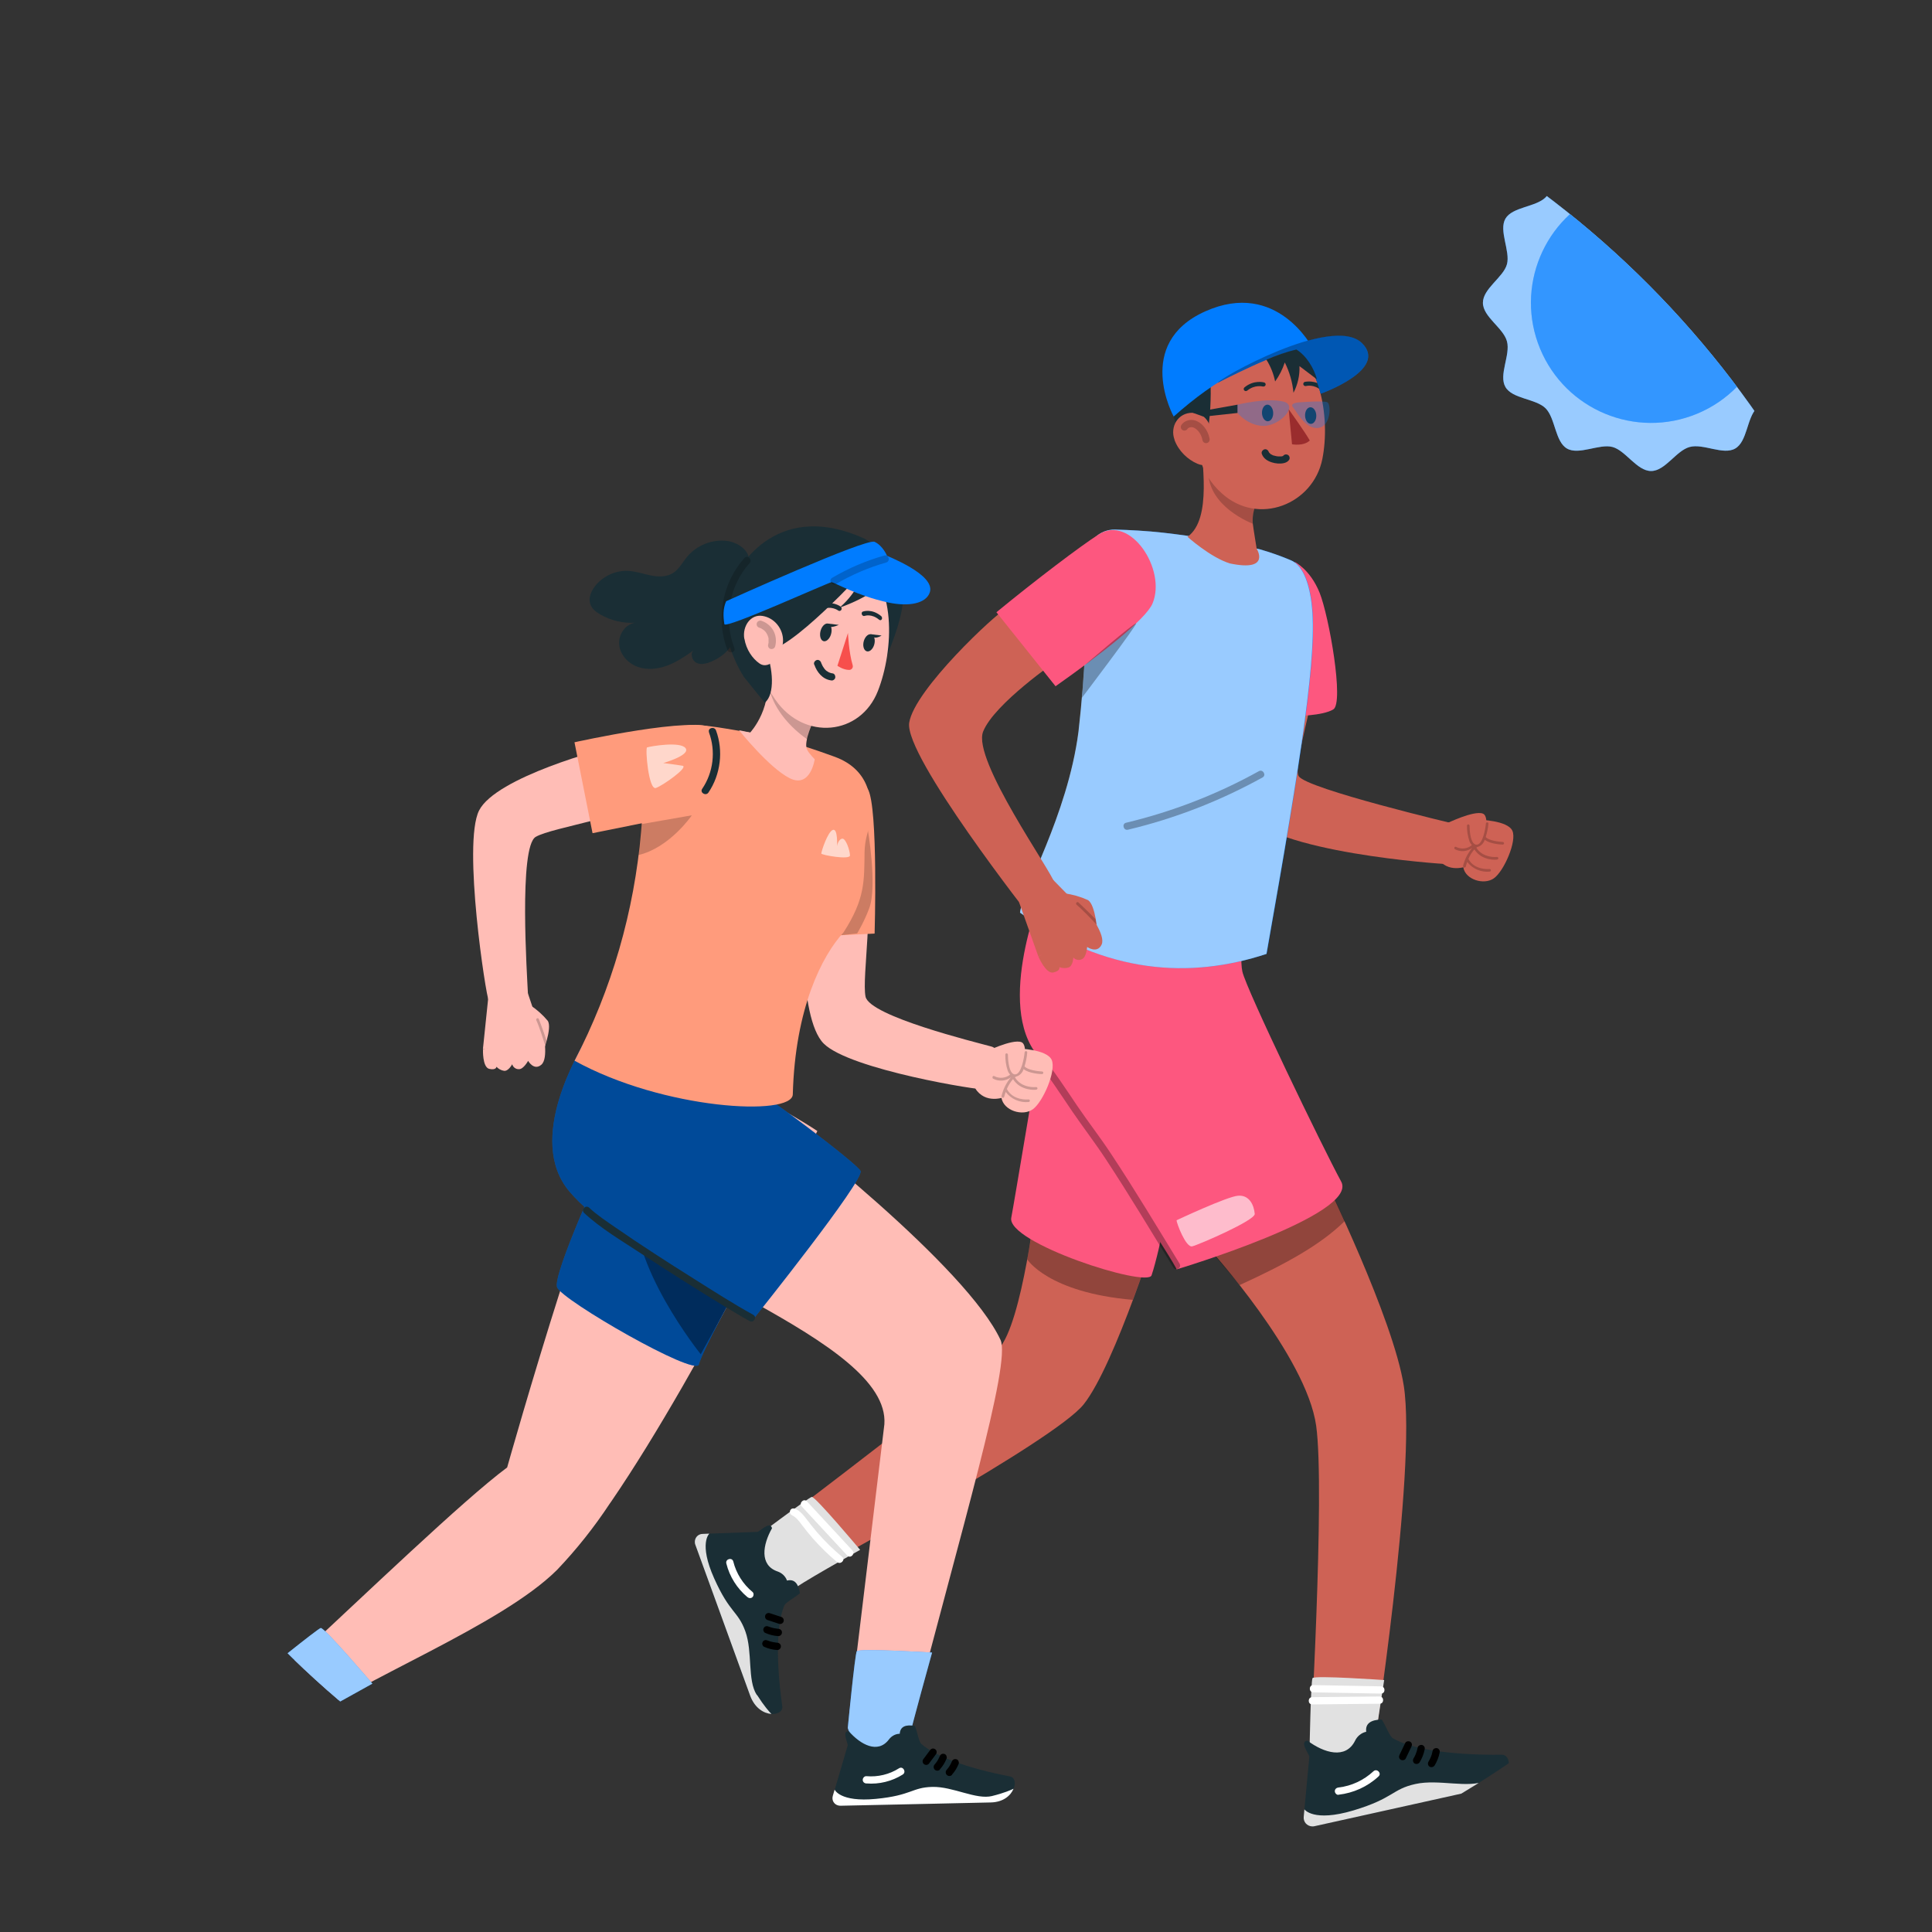 <?xml version="1.0" encoding="UTF-8"?>
<svg id="Layer_1" data-name="Layer 1" xmlns="http://www.w3.org/2000/svg" xmlns:xlink="http://www.w3.org/1999/xlink" viewBox="0 0 200 200">
  <rect x="0" y="0" width="200" height="200" fill="#333333" stroke="none"/>
  <defs>
    <style>
      .cls-1, .cls-2, .cls-3, .cls-4, .cls-5, .cls-6, .cls-7, .cls-8, .cls-9, .cls-10, .cls-11, .cls-12, .cls-13, .cls-14, .cls-15, .cls-16, .cls-17, .cls-18 {
        stroke-width: 0px;
      }

      .cls-1, .cls-5, .cls-11, .cls-16 {
        fill: #000;
      }

      .cls-2, .cls-9 {
        fill: #007cff;
      }

      .cls-2, .cls-19, .cls-16 {
        opacity: .3;
      }

      .cls-3 {
        fill: #e1e1e1;
      }

      .cls-4 {
        opacity: .6;
      }

      .cls-4, .cls-12, .cls-14 {
        fill: #fff;
      }

      .cls-5 {
        opacity: .4;
      }

      .cls-5, .cls-20, .cls-21, .cls-11 {
        isolation: isolate;
      }

      .cls-22, .cls-21, .cls-23, .cls-11, .cls-12 {
        opacity: .2;
      }

      .cls-6, .cls-23 {
        fill: none;
      }

      .cls-7 {
        fill: #f74f4c;
      }

      .cls-8 {
        fill: #ce6255;
      }

      .cls-10 {
        fill: #ffbdb6;
      }

      .cls-23 {
        stroke: #000;
        stroke-linecap: round;
        stroke-linejoin: round;
        stroke-width: .75px;
      }

      .cls-24 {
        clip-path: url(#clippath);
      }

      .cls-13 {
        fill: #9a2c2d;
      }

      .cls-15 {
        fill: #1a2e35;
      }

      .cls-17 {
        fill: #ff9b7c;
      }

      .cls-18 {
        fill: #fd577f;
      }
    </style>
    <clipPath id="clippath">
      <circle class="cls-6" cx="99.9" cy="100" r="99.9"/>
    </clipPath>
  </defs>
  <g class="cls-24">
    <g>
      <g>
        <g>
          <path class="cls-8" d="M107.32,123.78s-1.47,13.23-3.95,15.87c-2.48,2.64-22.3,17.63-22.3,17.63l3.91,4.95s24.17-13.05,27.2-16.85c3.29-4.13,7.92-19.03,7.92-19.03l-12.77-2.57Z"/>
          <path class="cls-16" d="M106.34,130.37s2.13,3.43,10.93,4.19l1.07-2.92s-11.39-4.34-11.46-4.16c-.07.18-.54,2.88-.54,2.88Z"/>
          <path class="cls-3" d="M77.86,159.41s5.82-4.37,6.17-4.45c.35-.08,5.01,5.48,5.01,5.48,0,0-6.83,3.82-7.03,4.19s-3.26-1.21-4.15-2.54c-.89-1.33,0-2.69,0-2.69Z"/>
          <g>
            <g>
              <path class="cls-15" d="M82.81,164.94c-.16-1.01-.57-1.51-1.34-1.32-.16-.45-.53-.79-.97-.94-1.91-.65-1.54-2.79-.58-4.48-.2-.81-1.26.36-1.52.38l-5.7.21c-.48.01-.83.42-.79.9,0,.09.03.17.06.25.87,2.39,1.28,3.52,2.36,6.49l3.3,9.09c.9,2.48,3.5,2.21,3.35,1.11-.69-4.91-.56-8.58.21-10.42.13-.34,1.03-.77,1.62-1.29Z"/>
              <path class="cls-3" d="M78.34,175.46c-.99-1.54-.41-4.43-1.18-6.58-.78-2.15-1.6-1.84-3.23-5.49-1.63-3.64-.5-4.63-.5-4.63h0l-.71.03c-.48.01-.83.42-.79.9,0,.09.03.17.06.25.87,2.39,1.28,3.52,2.36,6.49l3.3,9.09c.48,1.32,1.44,1.86,2.21,1.91-.23-.23-.76-.82-1.5-1.98Z"/>
              <path class="cls-14" d="M75.19,161.85c.33,1.35,1.11,2.59,2.18,3.48.16.13.38.15.53,0,.13-.13.16-.4,0-.53-.98-.81-1.68-1.91-1.99-3.15-.12-.47-.84-.27-.72.2h0Z"/>
            </g>
            <path class="cls-1" d="M79.47,167.71c.4.13.79.26,1.19.39.19.06.42-.07.46-.26.05-.21-.06-.4-.26-.46-.4-.13-.79-.26-1.19-.39-.19-.06-.42.07-.46.26-.05.21.06.4.26.46h0Z"/>
            <path class="cls-1" d="M79.2,169.03c.44.2.89.31,1.37.34.2.01.38-.18.38-.38,0-.21-.16-.36-.38-.38-.09,0-.17-.01-.26-.02h.1c-.29-.03-.57-.1-.84-.21l.09.04s-.05-.02-.08-.03c-.09-.04-.18-.07-.29-.04-.09.02-.18.09-.22.17-.05.09-.07.19-.04.29.03.09.09.19.17.22h0Z"/>
            <path class="cls-1" d="M79.09,170.47c.44.2.89.31,1.37.34.2.01.38-.18.38-.38,0-.21-.16-.36-.38-.38-.09,0-.17-.01-.26-.02h.1c-.29-.03-.57-.1-.84-.21l.09.04s-.05-.02-.08-.03c-.09-.04-.18-.07-.29-.04-.09.02-.18.09-.22.17-.05.09-.07.19-.04.29.03.09.09.19.17.22h0Z"/>
          </g>
          <path class="cls-14" d="M83,155.95c1.57,1.69,3.14,3.39,4.71,5.08.33.35.86-.18.53-.53-1.57-1.69-3.14-3.39-4.71-5.08-.33-.35-.86.18-.53.53h0Z"/>
          <path class="cls-14" d="M81.95,156.84c.45.21.75.6,1.04.99.36.48.74.95,1.13,1.4.78.89,1.62,1.71,2.53,2.47.37.31.9-.22.53-.53-.93-.78-1.79-1.62-2.59-2.54-.38-.44-.74-.9-1.09-1.36-.32-.43-.67-.85-1.17-1.08-.19-.08-.4-.05-.51.13-.1.16-.05.43.13.51h0Z"/>
        </g>
        <g>
          <path class="cls-8" d="M125.17,129.25s10.07,11.1,11.08,18.35c.94,6.76-.67,34.21-.67,34.21h6.51s4.59-29.64,3.23-38.35c-1.09-6.97-8.22-21.49-8.22-21.49l-11.94,7.29Z"/>
          <path class="cls-16" d="M128.32,133.03s-2.59-3.1-2.66-3.12c-.2-.06,11.9-7.12,11.9-7.12,0,0,1.01,2.22,1.64,3.62-2.54,2.5-6.18,4.47-10.87,6.62Z"/>
          <path class="cls-3" d="M135.56,181.32s.13-7.28.31-7.6c.18-.31,7.42.2,7.42.2,0,0-1.21,7.55-1.07,7.95s-3.12,1.55-4.69,1.29-1.96-1.84-1.96-1.84Z"/>
          <g>
            <g>
              <path class="cls-15" d="M143.04,178c-1.12.03-1.72.41-1.61,1.27-.5.11-.93.46-1.15.92-.97,1.97-3.24,1.27-4.93,0-.91.1.22,1.41.19,1.69l-.58,6.2c-.05.52.33.96.87.99.09,0,.19,0,.28-.03,2.71-.6,3.99-.89,7.36-1.63l10.31-2.29c2.81-.62,2.89-3.48,1.68-3.47-5.41.05-9.38-.6-11.26-1.7-.35-.19-.69-1.22-1.16-1.94Z"/>
              <path class="cls-3" d="M153.81,184.33c-1.81.85-4.86-.19-7.29.35-2.44.54-2.22,1.47-6.4,2.73-4.18,1.25-5.09-.11-5.09-.11h0s-.07.78-.07.78c-.05.52.33.96.87.99.09,0,.19,0,.28-.03,2.71-.6,3.99-.89,7.36-1.63l10.31-2.29c1.5-.33,2.21-1.3,2.38-2.13-.28.21-1,.71-2.35,1.35Z"/>
              <path class="cls-14" d="M138.56,185.79c1.55-.18,3-.83,4.15-1.9.35-.33-.18-.86-.53-.53-.99.92-2.27,1.53-3.62,1.68-.2.02-.38.16-.38.38,0,.18.17.4.38.38h0Z"/>
            </g>
            <path class="cls-1" d="M145.52,182.04c.2-.41.4-.82.59-1.23.04-.09.07-.19.04-.29-.02-.09-.09-.18-.17-.22-.17-.09-.42-.05-.51.13-.2.41-.4.82-.59,1.23-.04.09-.07.19-.04.29.02.09.09.18.17.22.17.09.42.05.51-.13h0Z"/>
            <path class="cls-1" d="M146.96,182.43c.25-.41.43-.86.52-1.33.02-.1.02-.2-.04-.29-.05-.08-.13-.15-.22-.17-.18-.04-.42.06-.46.26-.05.26-.13.51-.23.75l.04-.09c-.07.17-.16.33-.25.49-.1.17-.04.42.13.51s.4.04.51-.13h0Z"/>
            <path class="cls-1" d="M148.51,182.76c.25-.41.43-.86.52-1.33.02-.1.02-.2-.04-.29-.05-.08-.13-.15-.22-.17-.18-.04-.42.06-.46.26-.05.26-.12.51-.23.75l.04-.09c-.07.17-.16.33-.25.49-.1.17-.04.42.13.51s.4.04.51-.13h0Z"/>
          </g>
          <path class="cls-14" d="M135.95,175.19c2.34.04,4.67.09,7.01.13.48,0,.48-.74,0-.75-2.34-.04-4.67-.09-7.01-.13-.48,0-.48.74,0,.75h0Z"/>
          <path class="cls-14" d="M135.84,176.44c2.33-.02,4.66-.05,6.98-.07.48,0,.48-.75,0-.75-2.33.02-4.66.05-6.98.07-.48,0-.48.75,0,.75h0Z"/>
        </g>
        <g>
          <path class="cls-8" d="M133.98,58.7s1.7-.07,2.77,4.37c1.07,4.44-3.17,15.98-2.3,17.29.88,1.32,16.17,4.94,16.17,4.94l-1.2,4.13s-17.83-1.13-20.72-5.43c-2.89-4.3,1-22.02,1.38-24.13.1-.57,3.89-1.18,3.89-1.18Z"/>
          <g>
            <path class="cls-8" d="M149.74,85.25s2.86-1.4,3.78-1.02c.92.38-.11,4.43-.92,4.53-.81.09-.3-2.56-.3-2.56,0,0-1.79.92-2.48.16-.69-.76-.08-1.1-.08-1.1Z"/>
            <path class="cls-8" d="M153.12,84.86s2.95.06,3.44,1.14c.49,1.08-.88,4.19-1.91,4.92-1.02.73-2.95.15-3.17-1.13s1.64-4.92,1.64-4.92Z"/>
            <path class="cls-8" d="M152,89.62s-1.85.83-2.99-.54c-1.14-1.37.93-3.93.93-3.93,0,0,2.82-.24,3.45.59.63.83-1.39,3.87-1.39,3.87Z"/>
            <path class="cls-11" d="M152.37,87.49c-.11-.12-.2-.26-.26-.42-.17-.52-.26-1.06-.25-1.6,0-.07.06-.13.13-.13h0c.07,0,.13.06.14.14,0,.38.05,1.45.43,1.83.08.08.18.13.3.13.63,0,.91-1.63.96-2.19,0-.07.07-.13.14-.12.07,0,.13.07.12.14-.04.47-.14.93-.28,1.38.32.37,1.37.49,1.77.51.07,0,.13.07.13.14,0,.07-.07.13-.14.13-.15,0-1.33-.06-1.86-.5-.11.38-.41.67-.79.76-.03.02-.05.04-.08.06.66,1.1,2.1.97,2.13.96.07,0,.14.04.15.12,0,.07-.04.14-.12.15h0c-.06.03-1.6.16-2.36-1.05-.26.29-.47.62-.62.99h0c.63,1.19,2.16,1.04,2.18,1.04.07,0,.14.04.15.12,0,.07-.05.14-.12.15-.9.09-1.78-.29-2.33-1-.06.15-.11.31-.15.47-.02.07-.09.12-.16.11-.04,0-.08-.04-.1-.08-.02-.02-.03-.05-.03-.07.17-.7.49-1.34.96-1.89-.53.4-1.24.45-1.82.13-.01-.02-.02-.04-.03-.06-.02-.04-.01-.09.01-.13.04-.06.12-.07.18-.03,0,0,0,0,0,0,.52.26,1.15.19,1.6-.18h0Z"/>
          </g>
        </g>
        <path class="cls-18" d="M134.04,58.18s1.59.76,2.57,3.19c.97,2.43,2.55,11.39,1.41,12.07-1.13.68-3.98.68-3.98.68v-15.95Z"/>
        <g>
          <path class="cls-18" d="M108.18,91.47s-5.04,11.68-1.1,17.36c3.94,5.67,15.01,22.6,14.71,22.58,0,0,18.91-5.66,17.05-9.09-1.97-3.63-9.82-19.89-10.23-21.74-.41-1.85.41-8.41.21-9.02-.21-.62-20.64-.09-20.64-.09Z"/>
          <path class="cls-18" d="M107.99,106.5s-3.13,18.75-3.3,19.54c-.57,2.6,14.07,7.3,14.52,5.98.9-2.66,2.24-10.01,2.24-10.01l-13.45-15.51Z"/>
          <g class="cls-19">
            <path class="cls-1" d="M122.12,130.83c-2.34-3.82-4.64-7.67-7.12-11.41-1.12-1.7-2.37-3.3-3.51-4.98-1.21-1.8-2.38-3.58-3.74-5.28-.3-.38-.83.16-.53.53,1.37,1.72,2.54,3.54,3.77,5.35,1.15,1.68,2.39,3.29,3.51,5,2.41,3.66,4.66,7.43,6.96,11.17.25.41.9.03.65-.38h0Z"/>
          </g>
          <path class="cls-4" d="M121.8,126.32c-.02.25.96,2.87,1.62,2.7.66-.16,6.53-2.69,6.47-3.36-.08-.93-.57-1.97-1.72-1.88-1.15.08-6.37,2.54-6.37,2.54Z"/>
        </g>
        <path class="cls-9" d="M135.8,62.48c-.2-1.57-.72-3.93-2.2-4.5-1.04-.44-2.1-.81-3.18-1.12-3.28-.76-6.61-1.33-9.95-1.71-1.75-.2-3.56-.29-5.01-.33h-.05c-1.56-.02-2.85,1.22-2.89,2.78,0,.02,0,.05,0,.05.1,6.04-.18,12.08-.86,18.09-1.13,8.72-5.87,16.62-6.05,18.74,8.93,6.39,17.63,6.86,25.51,4.27,3.66-20.69,5.31-31.28,4.67-36.28Z"/>
        <path class="cls-4" d="M135.78,62.48c-.2-1.57-.72-3.93-2.2-4.5-1.04-.44-2.1-.81-3.18-1.12-3.28-.76-6.61-1.33-9.95-1.71-1.75-.2-3.56-.29-5.01-.33h-.05c-1.56-.02-2.85,1.22-2.89,2.78,0,.02,0,.05,0,.05.1,6.04-.18,12.08-.86,18.09-1.13,8.72-5.87,16.62-6.05,18.74,8.93,6.39,17.63,6.86,25.51,4.27,3.66-20.69,5.31-31.28,4.67-36.28Z"/>
        <g>
          <g>
            <path class="cls-8" d="M122.93,55.57c2.58-1.84,1.47-7.85,1.31-10.98l6.32,6.54c-.2.33-.37.68-.52,1.04-.29.64-.41,1.34-.35,2.04.07.58.4,2.59.4,2.59,0,0,1.52,2.42-2.76,1.53-2.01-.61-4.4-2.76-4.4-2.76Z"/>
            <path class="cls-11" d="M125.18,47.85c-.73,3.57,2.73,5.64,4.51,6.37-.06-.7.06-1.4.35-2.04l-4.86-4.33Z"/>
            <g>
              <g>
                <g>
                  <path class="cls-8" d="M123.29,41.59c.5,4.62.69,7.24,3.21,9.5,3.79,3.4,9.46,1.1,10.39-3.58.84-4.22-.12-11.07-4.88-12.69-4.69-1.59-9.22,2.14-8.72,6.77Z"/>
                  <path class="cls-15" d="M122.44,36.04c.54-2.58,7.13-2.87,9.02-1.64.28.18-3.53,2.24-3.3,2.15l-1.81.69c-.29-.05-.83.29-1.08,1.16,0,0,.53,7.1-1.45,9.24-1.7-.72-1.92-3.54-2.52-5.19-.89-2.47-2-6.09,1.14-6.41Z"/>
                  <path class="cls-8" d="M121.58,45.53c.43,1.18,1.39,2.05,2.36,2.47,1.45.63,1.92-.9,1.72-2.36-.18-1.31-.65-2.9-2.2-2.91-1.53-.02-2.37,1.46-1.87,2.8Z"/>
                  <path class="cls-15" d="M130.64,42.78c.02.47.3.85.62.83.32-.02.56-.41.54-.89-.02-.47-.3-.85-.62-.83-.32.02-.56.41-.54.89Z"/>
                  <path class="cls-15" d="M135.1,43.05c.02.47.3.85.62.83.32-.02.56-.41.54-.89-.02-.47-.3-.85-.62-.83-.32.02-.56.41-.54.89Z"/>
                  <path class="cls-13" d="M133.4,42.36s1.65,2.3,2.19,3.24c-.65.62-1.84.39-1.84.39l-.35-3.63Z"/>
                  <path class="cls-15" d="M128.89,40.47c.07.03.16.01.23-.04.78-.64,1.59-.42,1.6-.42.12.03.25-.03.29-.15.04-.12-.03-.24-.15-.27-.04-.01-1.06-.29-2.03.51-.1.08-.11.22-.03.31.03.03.06.05.1.06Z"/>
                </g>
                <path class="cls-23" d="M122.61,44.2c.18-.28.57-.4.9-.34.34.07.62.29.84.55.26.31.43.69.5,1.09"/>
              </g>
              <path class="cls-15" d="M136.99,40.47s.08-.03.11-.07c.08-.09.08-.23-.02-.31-.94-.82-1.95-.56-2-.56-.12.03-.19.15-.16.27.03.12.16.19.28.16.04-.01.83-.21,1.58.46.06.05.14.07.21.05Z"/>
            </g>
          </g>
          <path class="cls-9" d="M135.87,36.02s-3.65-7.12-11.1-3.79c-7.45,3.33-3.27,10.89-3.27,10.89,4.26-3.8,8.91-6.54,14.36-7.1Z"/>
          <g>
            <path class="cls-9" d="M136.72,40.76s7.07-2.5,4.26-5.25c-3.07-3-15.14,3.84-14.9,4.11,0,0,6.73-3.5,8.02-3.23.84.18,1.87,1.66,2.62,4.38Z"/>
            <path class="cls-16" d="M136.72,40.76s7.05-2.48,4.26-5.25c-3.04-3.02-14.99,3.78-14.9,4.11,0,0,6.73-3.5,8.02-3.23.84.18,1.87,1.66,2.62,4.38Z"/>
          </g>
          <path class="cls-15" d="M132.8,47.22s.08-.09.03-.03.08-.05.03-.02c-.01,0-.03.02-.04.03-.03.02-.07.01.04-.01-.04,0-.08.03-.12.04-.02,0-.04,0-.06.01-.05,0-.07-.01.02,0-.05,0-.11.01-.15.01s-.1,0-.14,0c-.05,0-.11,0-.16-.01-.03,0-.11-.03,0,0-.03,0-.06,0-.09-.01-.11-.02-.22-.05-.33-.08-.03,0-.06-.02-.08-.03-.03-.01-.07-.05,0,0-.04-.03-.11-.05-.15-.08-.03-.02-.11-.05-.12-.08.05.04.06.05.03.02-.01,0-.02-.02-.03-.03-.02-.02-.04-.04-.06-.06,0,0-.04-.04-.04-.04.04.05.05.06.02.03,0-.01-.01-.02-.02-.03-.01-.02-.02-.04-.04-.07-.03-.05.03.09,0,0-.06-.18-.26-.33-.46-.26-.18.06-.33.26-.26.46.16.47.58.74,1.03.88.4.13.85.17,1.26.08.21-.05.42-.15.54-.34.11-.17.04-.42-.13-.51-.19-.1-.4-.04-.51.13h0Z"/>
          <path class="cls-15" d="M131.1,37.23c1.04-.45,2.08-.81,3.1-1.05,1.03.63,1.82,1.93,2.13,3.09-.6-.46-1.2-.91-1.81-1.37.04.95-.18,1.92-.62,2.76-.1-1.09-.41-2.16-.9-3.14-.23.7-.57,1.37-1,1.97-.16-.8-.47-1.57-.91-2.27Z"/>
        </g>
        <path class="cls-8" d="M104.07,63.07c-.89.38-9.42,8.3-9.95,11.75-.53,3.45,12.65,20.23,12.65,20.23,0,0,2.66-2.48,2.4-3.63-.26-1.15-8.55-12.77-7.4-15.68,1.15-2.91,7.7-7.39,7.7-7.39l-5.4-5.27Z"/>
        <path class="cls-18" d="M113.76,55.31c-1.83,1.15-6.62,4.79-10.61,8.07l6.12,7.66c4.65-3.28,9.35-6.92,10.04-8.57,1.47-3.5-2.28-9.22-5.55-7.16Z"/>
        <g>
          <polygon class="cls-8" points="108.99 91.05 113.06 95.21 107.5 99.04 105.49 93.39 108.99 91.05"/>
          <path class="cls-8" d="M110.2,92.48c.83.11,1.64.34,2.41.69.82.46,1.01,3.49,1.01,3.49l-.93-1.58-2.49-2.6Z"/>
          <path class="cls-8" d="M112.72,94.55s1.77,2.25,1.32,3.23c-.45.98-1.5.25-1.5.25,0,0-.07,1.04-.51,1.25-.31.17-.69.1-.92-.16,0,0-.03.89-.51,1.04-.31.09-.64.07-.94-.04,0,0,.16.37-.61.55-.78.18-1.54-1.62-1.54-1.62l5.22-4.49Z"/>
          <g class="cls-22">
            <path class="cls-1" d="M111.64,93.42s1.09,1.02,1.78,1.75c.03.17.04.35.08.53-.47-.51-1.51-1.6-2.05-2.04-.06-.06-.07-.15-.02-.22.05-.07.15-.08.22-.02,0,0,0,0,0,0Z"/>
          </g>
        </g>
        <polygon class="cls-15" points="123.45 42.72 128.11 41.89 128.11 42.75 124.59 43.13 123.45 42.72"/>
        <path class="cls-2" d="M128.11,41.89s2.97-.73,4.7-.33c1.73.4-.37,2.55-2.01,2.53-1.64-.02-2.69-1.34-2.69-1.34l-.02-.74"/>
        <path class="cls-2" d="M134.4,41.66s2.65-.22,3.02-.01.39,2.46-.95,2.65-2.34-1.84-2.61-2.13c-.4-.44.54-.51.54-.51Z"/>
        <g class="cls-19">
          <path class="cls-1" d="M130.32,79.83c-4.32,2.4-8.95,4.19-13.75,5.34-.47.11-.27.84.2.72,4.87-1.16,9.56-2.99,13.93-5.41.42-.23.04-.88-.38-.65h0Z"/>
        </g>
        <path class="cls-16" d="M111.99,72.25s5.75-7.58,5.62-7.72c-.14-.14-5.36,4.36-5.36,4.36l-.25,3.36Z"/>
      </g>
      <g>
        <g>
          <path class="cls-10" d="M52.5,151.91s10.06-35.79,14.09-39.99c4.03-4.2,18.02,5.16,18.02,5.16,0,0-11.8,24.42-21.31,38.32l-.19.27c-1.61,2.44-3.43,4.73-5.44,6.84-5.83,5.81-20.44,11.37-26.77,16.1l-.77-6.44c7.8-7.22,17.82-16.88,22.37-20.26Z"/>
          <g>
            <path class="cls-9" d="M26.95,173.41s5.89-4.78,6.25-4.88,5.35,5.76,5.35,5.76c0,0-7.27,4.02-7.66,4.32-.35.27-2.95-1-3.9-2.38-.94-1.38-.05-2.83-.05-2.83Z"/>
            <path class="cls-4" d="M26.95,173.41s5.89-4.78,6.25-4.88,5.35,5.76,5.35,5.76c0,0-7.27,4.02-7.66,4.32-.35.27-2.95-1-3.9-2.38-.94-1.38-.05-2.83-.05-2.83Z"/>
            <g>
              <g>
                <path class="cls-15" d="M31.95,178.46c-.16-.96-.56-1.43-1.28-1.23-.16-.42-.51-.74-.93-.88-1.8-.59-1.48-2.63-.61-4.26-.2-.77-1.18.37-1.42.38l-5.34.29c-.45.02-.78.41-.73.87,0,.08.03.16.06.24.85,2.26,1.25,3.33,2.31,6.15l3.24,8.61c.88,2.35,3.32,2.05,3.16,1.01-.72-4.67-.66-8.17.04-9.94.12-.32.95-.75,1.5-1.25Z"/>
                <path class="cls-14" d="M27.92,188.56c-.95-1.46-.45-4.22-1.21-6.25-.76-2.03-1.53-1.73-3.12-5.18-1.59-3.45-.54-4.41-.54-4.41h0l-.67.04c-.45.02-.78.41-.73.87,0,.08.03.16.06.24.85,2.26,1.25,3.33,2.31,6.15l3.24,8.61c.47,1.25,1.38,1.75,2.11,1.78-.22-.21-.73-.77-1.44-1.86Z"/>
                <path class="cls-14" d="M24.73,175.63c.33,1.28,1.07,2.46,2.11,3.29.16.13.38.15.53,0,.13-.13.16-.4,0-.53-.94-.76-1.61-1.79-1.91-2.96-.12-.47-.85-.27-.72.2h0Z"/>
              </g>
              <path class="cls-1" d="M28.85,181.17c.37.12.75.24,1.12.36.19.06.42-.07.46-.26.05-.2-.06-.4-.26-.46-.37-.12-.75-.24-1.12-.36-.19-.06-.42.07-.46.26-.05.2.06.4.26.46h0Z"/>
              <path class="cls-1" d="M28.61,182.43c.21.09.42.17.63.22s.44.08.67.09c.2,0,.38-.18.38-.38,0-.21-.16-.37-.38-.38-.1,0-.19-.01-.29-.02h.1c-.27-.02-.54-.1-.79-.2l.09.04s-.03-.01-.04-.02c-.1-.04-.18-.07-.29-.04-.09.02-.18.09-.22.17-.05.09-.07.19-.04.29.03.09.09.19.17.22h0Z"/>
              <path class="cls-1" d="M28.52,183.8c.21.09.42.17.63.22s.44.08.67.09c.2,0,.38-.18.38-.38,0-.21-.16-.37-.38-.38-.1,0-.19-.01-.29-.02h.1c-.27-.02-.54-.1-.79-.2l.09.04s-.03-.01-.04-.02c-.1-.04-.18-.07-.29-.04-.09.02-.18.09-.22.17-.05.09-.07.19-.04.29.03.09.09.19.17.22h0Z"/>
            </g>
          </g>
        </g>
        <g>
          <path class="cls-10" d="M60.07,109.8l16.85,3.46c5.21,3.75,23.16,17.96,26.65,25.44,1.13,2.42-4.06,19.62-9.37,40.25l-6.24-1.77,3.59-29.74c.62-8.84-25.52-16.31-32.48-25.07-2.3-2.9-1.03-8.89,1.01-12.57Z"/>
          <path class="cls-9" d="M87.76,178.89s.74-7.62.93-7.95c.19-.33,7.8.13,7.8.13,0,0-2.25,8.1-2.3,8.59-.05.44-2.76,1.46-4.39,1.18-1.63-.28-2.03-1.94-2.03-1.94Z"/>
          <path class="cls-4" d="M87.76,178.89s.74-7.62.93-7.95c.19-.33,7.8.13,7.8.13,0,0-2.25,8.1-2.3,8.59-.05.44-2.76,1.46-4.39,1.18-1.63-.28-2.03-1.94-2.03-1.94Z"/>
          <g>
            <g>
              <path class="cls-15" d="M94.71,178.67c-.94-.17-1.52.05-1.57.81-.44,0-.86.24-1.12.59-1.15,1.52-2.94.53-4.15-.85-.78-.07-.06,1.25-.12,1.48l-1.53,5.21c-.13.44.12.88.56.99.08.02.16.03.24.03,2.38-.05,3.51-.08,6.48-.14l9.07-.2c2.47-.06,3.01-2.48,2-2.69-4.57-.88-7.8-2.12-9.2-3.38-.26-.22-.38-1.16-.66-1.86Z"/>
              <path class="cls-14" d="M102.72,185.92c-1.67.42-4.06-.99-6.2-.94-2.14.05-2.12.88-5.85,1.24-3.73.36-4.27-.96-4.27-.96h0s-.19.65-.19.65c-.13.44.12.88.56.99.08.02.16.03.24.03,2.38-.05,3.51-.08,6.48-.14l9.07-.2c1.32-.03,2.08-.73,2.36-1.42-.27.13-.96.44-2.21.75Z"/>
              <path class="cls-14" d="M89.69,184.62c1.31.11,2.65-.22,3.76-.92.41-.26.03-.91-.38-.65-1.01.64-2.19.92-3.38.82-.2-.02-.38.18-.38.38,0,.22.17.36.38.38h0Z"/>
            </g>
            <path class="cls-1" d="M96.2,182.52c.24-.32.47-.64.71-.95.05-.07.06-.21.04-.29s-.09-.18-.17-.22c-.09-.05-.19-.07-.29-.04l-.09.04c-.06.03-.1.08-.13.13-.24.32-.47.64-.71.95-.05.07-.06.21-.04.29s.09.18.17.22c.09.05.19.07.29.04l.09-.04c.06-.03.1-.08.13-.13h0Z"/>
            <path class="cls-1" d="M97.29,183.17c.31-.34.54-.72.71-1.15.03-.08,0-.21-.04-.29s-.13-.15-.22-.17c-.1-.02-.2-.02-.29.04l-.08.06s-.08.1-.1.17c-.01.03-.02.05-.03.08l.04-.09c-.11.25-.24.48-.41.7l.06-.08c-.05.07-.11.14-.17.21-.07.07-.11.16-.11.27,0,.09.04.2.11.27s.17.11.27.11.2-.04.27-.11h0Z"/>
            <path class="cls-1" d="M98.54,183.72c.31-.34.54-.72.71-1.15.03-.08,0-.21-.04-.29s-.13-.15-.22-.17c-.1-.02-.2-.02-.29.04l-.08.06s-.08.1-.1.17c-.01.03-.02.05-.03.08l.04-.09c-.11.25-.24.48-.41.7l.06-.08c-.05.07-.11.14-.17.21-.07.07-.11.16-.11.27,0,.09.04.2.11.27s.17.11.27.11.2-.04.27-.11h0Z"/>
          </g>
        </g>
        <g>
          <path class="cls-10" d="M83.29,92.28c-.16,1.26-.73,13.04,1.98,15.75,2.71,2.71,16.36,4.9,16.67,4.74.31-.16,2.32-3.99.7-4.43-1.68-.46-12.62-3.14-13.04-5.17s1.08-10.58-.44-10.69-5.86-.2-5.86-.2Z"/>
          <path class="cls-17" d="M85.54,96.89l5-.25s.38-13.07-.69-14.93c-1.07-1.86-4.31,15.18-4.31,15.18Z"/>
          <path class="cls-11" d="M89.82,85.78s1.03,5.93.16,8.25c-.53,1.42-1.25,2.6-1.25,2.6l-1.68.18,1.02-9.82,1.74-1.22Z"/>
          <g>
            <path class="cls-10" d="M101.88,108.95s2.92-1.45,3.87-1.06c.94.39-.11,4.61-.94,4.7-.83.1-.31-2.67-.31-2.67,0,0-1.83.95-2.53.16-.7-.79-.08-1.14-.08-1.14Z"/>
            <path class="cls-10" d="M105.35,108.54s3.02.06,3.52,1.18c.5,1.12-.9,4.35-1.95,5.11-1.05.76-3.02.15-3.25-1.18-.23-1.33,1.68-5.11,1.68-5.11Z"/>
            <path class="cls-10" d="M104.2,113.49s-1.89.87-3.06-.56c-1.17-1.42.95-4.08.95-4.08,0,0,2.89-.24,3.53.61.64.86-1.42,4.02-1.42,4.02Z"/>
            <path class="cls-11" d="M104.58,111.27c-.11-.13-.2-.27-.26-.43-.18-.54-.26-1.1-.25-1.66,0-.08.06-.14.13-.14,0,0,0,0,0,0,.08,0,.14.07.14.14,0,.4.06,1.51.44,1.9.08.09.19.14.3.14.64,0,.93-1.69.99-2.28,0-.08.07-.13.15-.13.07,0,.13.07.12.15-.04.49-.14.97-.28,1.43.32.38,1.4.51,1.81.53.08,0,.14.07.13.14,0,.08-.07.13-.14.13-.15,0-1.36-.06-1.9-.52-.11.39-.42.7-.81.79-.03.02-.05.04-.08.07.68,1.15,2.14,1.01,2.18,1,.08,0,.14.05.15.12,0,.08-.05.14-.12.15h0c-.06.03-1.64.16-2.41-1.09-.27.3-.48.65-.64,1.02h0c.65,1.24,2.21,1.09,2.23,1.08.08,0,.15.05.15.12,0,.08-.05.14-.12.15-.92.09-1.82-.3-2.38-1.04-.06.16-.11.33-.15.49-.02.08-.09.13-.16.11-.04-.01-.08-.04-.1-.08-.02-.02-.03-.05-.03-.08.17-.72.51-1.4.98-1.96-.54.41-1.27.46-1.87.13-.02-.02-.02-.04-.03-.07-.02-.04-.01-.1.01-.14.04-.06.13-.08.19-.03,0,0,0,0,0,0,.53.27,1.17.2,1.64-.18h0Z"/>
          </g>
        </g>
        <g>
          <path class="cls-9" d="M62.71,119.88c-.17.46-5.53,12.05-5.04,13.38.49,1.33,14.36,9.31,14.68,7.98.32-1.34,3.93-7.89,3.93-7.89l-13.57-13.47Z"/>
          <path class="cls-5" d="M62.71,119.88c-.17.46-5.53,12.05-5.04,13.38.49,1.33,14.36,9.31,14.68,7.98.32-1.34,3.93-7.89,3.93-7.89l-13.57-13.47Z"/>
          <path class="cls-5" d="M75.39,135.03l-2.85,5.16s-7.59-9.43-6.69-15.89l9.54,10.73Z"/>
          <path class="cls-9" d="M78.08,136.44s11.48-14.34,11-15.23c-.47-.88-10.59-8.43-11.14-8.51s-17.7-4.77-17.7-4.43-5.95,9.62-1.27,15.1c4.67,5.48,19.12,13.07,19.12,13.07Z"/>
          <path class="cls-5" d="M78.08,136.44s11.48-14.34,11-15.23c-.47-.88-10.59-8.43-11.14-8.51s-17.7-4.77-17.7-4.43-5.95,9.62-1.27,15.1c4.67,5.48,19.12,13.07,19.12,13.07Z"/>
          <g class="cls-20">
            <path class="cls-15" d="M60.45,125.55c1.76,1.64,3.94,2.91,5.94,4.23,2.73,1.79,5.48,3.54,8.27,5.24.97.59,1.94,1.19,2.94,1.74.42.23.8-.41.38-.65-2.1-1.16-4.13-2.46-6.16-3.74-2.74-1.72-5.46-3.47-8.12-5.31-.92-.64-1.89-1.27-2.71-2.04-.35-.33-.88.2-.53.53h0Z"/>
          </g>
        </g>
        <g>
          <path class="cls-17" d="M59.47,109.8c9.22,5.09,22.54,5.8,22.6,3.49.24-8.94,3.04-14.38,5.26-16.78,2.23-3.48,2.13-5.27,2.17-8.36.02-.59.1-1.18.26-1.75.04-.13.07-.27.1-.4.77-3.36,0-6.18-3.05-7.5-.13-.06-.26-.11-.4-.16-.98-.36-2.31-.82-3.3-1.13h0c-2.62-.78-3.84-1.14-6.55-1.55l-1.37-.23c-.6-.1-1.19-.19-1.77-.26l-.87-.1c-2.94-.33-5.58,1.83-5.9,4.81-.02.19-.03.39-.03.58,0,1.92-.08,3.78-.25,5.57-.71,8.32-3.05,16.4-6.89,23.78Z"/>
          <path class="cls-11" d="M66.41,85.31l5.21-.91s-2.3,3.37-5.55,4.12l.34-3.21Z"/>
          <path class="cls-4" d="M85.02,88.36c0,.15,2.98.69,2.97.19-.01-.51-.44-1.82-.82-1.73-.42.09-.52.77-.52.77,0,0,.1-1.86-.43-1.68-.53.18-1.2,2.22-1.2,2.46Z"/>
        </g>
        <g>
          <g>
            <polygon class="cls-10" points="54.49 102.36 56.25 107.6 49.99 108.62 50.58 102.93 54.49 102.36"/>
            <path class="cls-10" d="M54.94,104.09c.66.44,1.25.97,1.76,1.58.51.74-.56,3.42-.56,3.42l-.15-1.74-1.05-3.26Z"/>
            <path class="cls-10" d="M56.23,106.9s.58,2.66-.19,3.32c-.77.66-1.37-.4-1.37-.4,0,0-.48.87-.94.86-.33.02-.62-.2-.71-.51,0,0-.39.75-.85.68-.3-.05-.57-.2-.78-.42,0,0-.01.38-.74.22-.73-.17-.65-2.03-.65-2.03l6.24-1.72Z"/>
            <g class="cls-22">
              <path class="cls-1" d="M55.78,105.49s.51,1.32.8,2.24c-.04.16-.1.32-.15.48-.19-.63-.63-2-.91-2.59-.03-.07,0-.16.07-.2.07-.04.16,0,.19.07,0,0,0,0,0,0Z"/>
            </g>
          </g>
          <path class="cls-10" d="M63.77,77.23c-1.23.22-12.45,3.23-14.18,6.68-1.73,3.45.74,19.36.99,19.61s4.15,1.04,4.07-.67c-.08-1.77-.97-15.2.81-16.22,1.78-1.03,10.25-2.15,9.9-3.66-.35-1.5-1.59-5.74-1.59-5.74Z"/>
          <path class="cls-17" d="M71.97,84.1c-.2.05-10.63,2.15-10.63,2.15l-1.87-9.41s12.67-2.82,14.41-1.39c1.74,1.43-.56,8.3-1.91,8.65Z"/>
          <g class="cls-20">
            <path class="cls-15" d="M73.39,75.81c.72,1.94.46,4.14-.7,5.85-.27.4.38.78.65.38,1.26-1.86,1.56-4.32.78-6.43-.17-.45-.89-.25-.72.2h0Z"/>
          </g>
          <path class="cls-4" d="M66.99,77.36c-.22.07.15,4.48.91,4.21s3.43-2.18,2.75-2.3c-.68-.12-1.99-.28-1.99-.28,0,0,2.85-.81,2.31-1.54-.54-.73-3.61-.2-3.98-.08Z"/>
        </g>
        <g>
          <path class="cls-15" d="M75.28,56c-1.54-.2-3.17.44-4.17,1.66-.47.57-.82,1.27-1.44,1.66-.67.42-1.52.41-2.3.25-.77-.15-1.53-.43-2.32-.47-1.33-.08-2.69.56-3.5,1.64-.39.52-.66,1.22-.43,1.83.17.47.59.79,1.02,1.04,1.11.64,2.4.94,3.67.85-1.04.1-1.82,1.22-1.71,2.28.1,1.06.94,1.95,1.93,2.3.99.35,2.09.22,3.07-.15.98-.37,1.86-.97,2.72-1.58-.42.33-.18,1.1.31,1.32.49.22,1.06.05,1.55-.16,1.2-.52,2.39-1.56,2.32-2.87l1.56-7.54c0-1.13-1.19-1.91-2.29-2.06Z"/>
          <g>
            <path class="cls-15" d="M91.5,58.85c.05,0,2.03-.11,1.97,3.21-.06,3.32-3.74,10.31-3.72,10.37.02.06.11-10.88.11-10.88l1.64-2.7Z"/>
            <path class="cls-10" d="M84.4,74.25c-.09.15-1.28,2.54-.85,3.36.22.42.79.99.79.99,0,0-.44,3.04-2.59,1.96-2.14-1.07-5.24-4.96-5.24-4.96l1.15.23s2.59-2.75,1.58-6.72c-.37-1.46,5.16,5.13,5.16,5.13Z"/>
            <path class="cls-11" d="M84.44,74.18l-4.66-4.47c-.24.59-.27,1.26-.07,1.87.55,1.97,2.12,3.74,3.86,4.96.21-.8.5-1.56.88-2.35Z"/>
            <path class="cls-10" d="M79.02,62.8c-.42,4.83-.71,6.86,1.27,9.67,2.96,4.23,8.78,3.68,10.59-.94,1.63-4.15,2.05-11.35-2.2-13.92-4.24-2.57-9.26.35-9.66,5.18Z"/>
            <path class="cls-15" d="M84.96,65.25c-.15.49-.04.99.25,1.11.29.12.66-.19.81-.68.15-.49.04-.99-.25-1.11-.29-.12-.66.19-.81.68Z"/>
            <path class="cls-15" d="M89.43,66.33c-.15.48-.03.96.26,1.08.29.12.65-.17.8-.65.15-.48.03-.96-.26-1.08-.29-.12-.65.17-.8.65Z"/>
            <path class="cls-15" d="M84.95,63.07c.06.03.12.03.18,0,.93-.4,1.63.12,1.64.13.1.08.25.05.32-.06.07-.11.04-.26-.06-.34-.04-.03-.92-.68-2.07-.19-.12.05-.17.19-.12.32.02.06.07.11.12.13Z"/>
            <path class="cls-15" d="M91.15,64.2c.05,0,.1-.04.13-.09.06-.1.03-.25-.06-.33-.98-.81-1.86-.48-1.9-.47-.11.04-.15.17-.1.3.05.12.17.19.28.15.03-.01.72-.26,1.5.39.05.04.11.06.16.05Z"/>
            <path class="cls-7" d="M87.78,65.52s.08,1.98.49,3.35c.07.24-.11.48-.36.48-.63,0-1.22-.43-1.22-.43l1.09-3.39Z"/>
            <path class="cls-15" d="M85.7,64.55l1.13.14s-1.26.57-1.13-.14Z"/>
            <path class="cls-15" d="M90.13,65.65l1.13.14s-.85.57-1.13-.14Z"/>
            <path class="cls-15" d="M79.17,72.74c1.09-.86.84-3.62.11-5.42,2.37.33,10.3-8.38,10.3-8.38,0,0,.35-1.1-.06.31l2.17.61c1.54-2.03-2.16-4.08-2.16-4.08-9.64-4.41-13.46,3.9-13.46,3.9-.51,1.29-1.3,2.82-1.03,5.14.13,1.05.67,3.17,1.95,5.23l2.18,2.7Z"/>
            <path class="cls-10" d="M77.06,66.12c.19,1.14.84,2.06,1.56,2.56,1.08.75,2.41-.97,2.44-2.33.03-1.23-.88-2.4-2.13-2.59-1.23-.2-2.1,1.07-1.88,2.37Z"/>
            <g class="cls-21">
              <path class="cls-1" d="M80.24,66.93c.16-.56.09-1.19-.21-1.7-.27-.46-.72-.81-1.23-.97-.19-.06-.42.07-.46.26-.05.2.06.4.26.46.03,0,.05.02.08.03,0,0,.07.03.03.01-.04-.02.05.02.05.02.02,0,.04.02.06.03.04.02.09.05.13.08.02.01.04.02.06.04.02.02.06.05.02.01.08.06.15.13.22.21.01.02.03.03.04.05-.03-.04,0,0,.01.02.03.04.06.08.08.13.02.04.05.08.07.13.05.1-.01-.03.01.03,0,.02.02.05.03.07.02.05.03.11.05.16,0,.03.01.06.02.09,0,0,.01.08,0,.04,0-.04,0,.05,0,.06,0,.02,0,.05,0,.08,0,.06,0,.11,0,.17,0,.03,0,.06,0,.09,0-.04,0-.01,0,.01-.01.06-.03.12-.04.18-.05.19.06.42.26.46s.4-.06.46-.26h0Z"/>
            </g>
            <path class="cls-15" d="M89.66,58.26c-.38,1.82-1.35,3.45-2.75,4.64,0,0,3.6-1.16,5.1-3.17l-2.35-1.47Z"/>
          </g>
          <g class="cls-21">
            <path class="cls-1" d="M76.02,67.08c-1.14-2.94-.55-6.43,1.58-8.79.32-.36-.21-.89-.53-.53-2.29,2.54-3.01,6.32-1.77,9.52.17.45.9.25.72-.2h0Z"/>
          </g>
          <path class="cls-9" d="M91.82,57.53s-.41-1.03-1.28-1.44c-.87-.41-15.37,6.15-15.37,6.15-.34.78-.31,1.58-.18,2.38.2.48,10.82-4.35,11.09-4.35s2.66,1.41,5.87,2.1c2.16.46,3.91.1,4.3-1.04.65-1.87-4.54-3.79-4.43-3.81Z"/>
          <g class="cls-21">
            <path class="cls-1" d="M86.53,60.46c1.64-.96,3.38-1.71,5.21-2.23.46-.13.27-.86-.2-.72-1.89.53-3.7,1.31-5.39,2.3-.42.24-.04.89.38.65h0Z"/>
          </g>
          <g class="cls-20">
            <path class="cls-15" d="M84.3,68.81c.27.77.84,1.49,1.7,1.62.1.02.2.02.29-.04.08-.05.15-.13.17-.22.04-.18-.05-.43-.26-.46-.09-.01-.17-.03-.26-.06-.03-.01-.15-.07-.04-.01-.04-.02-.07-.03-.11-.05-.07-.04-.14-.08-.21-.13-.03-.02.08.06.01.01-.02-.01-.03-.03-.05-.04-.03-.03-.06-.05-.09-.08s-.05-.06-.08-.09c-.01-.01-.03-.03-.04-.05,0-.01-.02-.02-.02-.03l.03.04c-.05-.07-.1-.14-.15-.22-.04-.07-.08-.14-.11-.22,0-.02-.02-.04-.03-.06-.03-.07.03.08,0,.01-.02-.05-.03-.09-.05-.14-.06-.18-.26-.33-.46-.26-.18.06-.33.26-.26.46h0Z"/>
          </g>
        </g>
      </g>
      <g>
        <path class="cls-9" d="M188.33,31.35c0,1.47-2.13,2.64-2.49,4-.36,1.36.87,3.48.16,4.71-.71,1.23-3.15,1.2-4.16,2.21-1.01,1.01-.96,3.44-2.21,4.16-1.24.72-3.3-.54-4.71-.16-1.4.37-2.53,2.49-4,2.49s-2.64-2.13-4-2.49c-1.36-.36-3.48.88-4.71.16-1.23-.71-1.2-3.15-2.21-4.16-1.01-1.01-3.44-.96-4.16-2.21-.72-1.25.54-3.32.16-4.72-.37-1.4-2.49-2.53-2.49-4s2.13-2.64,2.49-3.99c.36-1.36-.87-3.48-.16-4.71.71-1.23,3.15-1.2,4.16-2.21,1.01-1.01.96-3.44,2.21-4.16,1.24-.72,3.3.54,4.71.16,1.4-.38,2.53-2.49,4-2.49s2.64,2.13,4,2.49c1.36.36,3.48-.87,4.71-.16,1.23.71,1.2,3.15,2.21,4.16s3.44.96,4.16,2.21c.72,1.25-.54,3.3-.16,4.71.37,1.4,2.49,2.54,2.49,4Z"/>
        <path class="cls-4" d="M188.33,31.35c0,1.47-2.13,2.64-2.49,4-.36,1.36.87,3.48.16,4.71-.71,1.23-3.15,1.2-4.16,2.21-1.01,1.01-.96,3.44-2.21,4.16-1.24.72-3.3-.54-4.71-.16-1.4.37-2.53,2.49-4,2.49s-2.64-2.13-4-2.49c-1.36-.36-3.48.88-4.71.16-1.23-.71-1.2-3.15-2.21-4.16-1.01-1.01-3.44-.96-4.16-2.21-.72-1.25.54-3.32.16-4.72-.37-1.4-2.49-2.53-2.49-4s2.13-2.64,2.49-3.99c.36-1.36-.87-3.48-.16-4.71.71-1.23,3.15-1.2,4.16-2.21,1.01-1.01.96-3.44,2.21-4.16,1.24-.72,3.3.54,4.71.16,1.4-.38,2.53-2.49,4-2.49s2.64,2.13,4,2.49c1.36.36,3.48-.87,4.71-.16,1.23.71,1.2,3.15,2.21,4.16s3.44.96,4.16,2.21c.72,1.25-.54,3.3-.16,4.71.37,1.4,2.49,2.54,2.49,4Z"/>
        <path class="cls-9" d="M166.16,19.85c6.35-2.63,13.62.38,16.25,6.73,2.63,6.35-.39,13.62-6.73,16.25-6.35,2.63-13.62-.39-16.25-6.73-2.63-6.35.39-13.62,6.73-16.25Z"/>
        <path class="cls-12" d="M166.16,19.85c6.35-2.63,13.62.38,16.25,6.73,2.63,6.35-.39,13.62-6.73,16.25-6.35,2.63-13.62-.39-16.25-6.73-2.63-6.35.39-13.62,6.73-16.25Z"/>
      </g>
    </g>
  </g>
</svg>